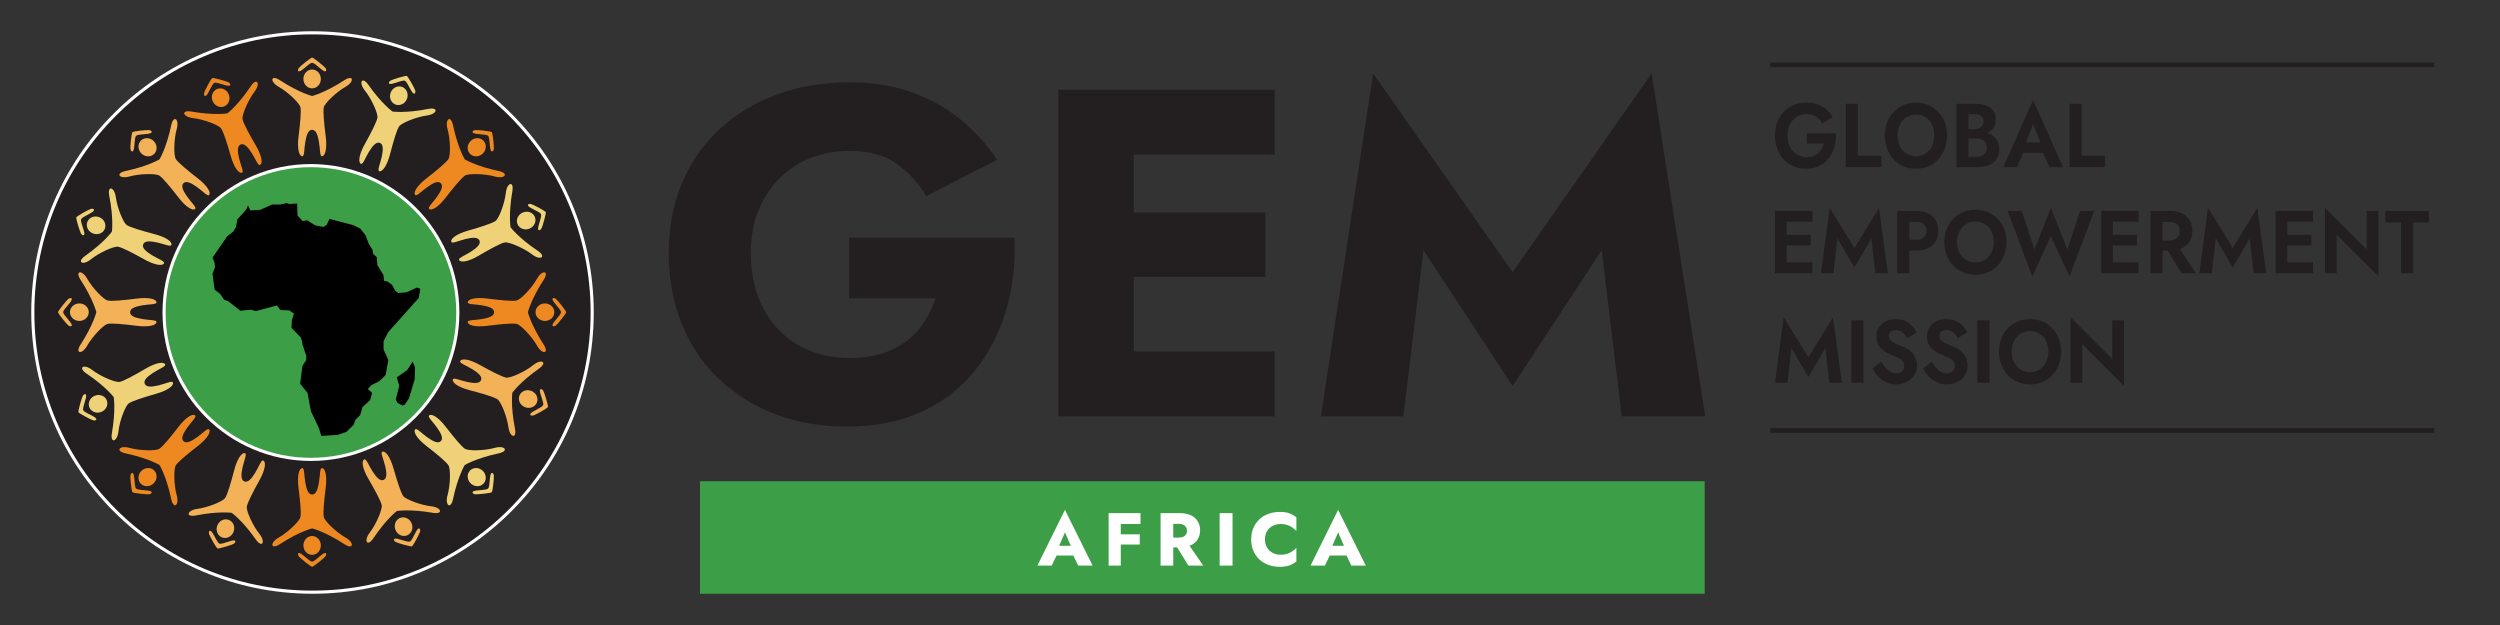 <svg width="1600" height="400" viewBox="0 0 1600 400" fill="none" xmlns="http://www.w3.org/2000/svg">
<rect x="0" y="0" width="1600" height="400" fill="#333333" stroke="none"/>
<path d="M1133 274H1558V277H1133V274Z" fill="#231F20"/>
<path d="M1144.03 245.008H1136L1141.55 203.003L1157.38 228.774L1173.1 203.003L1178.81 245.008H1170.74L1168.26 222.66L1157.38 241.289L1146.5 222.66L1144.03 245.008Z" fill="#231F20"/>
<path d="M1184.79 205.007H1192.59V245.009H1184.79V205.007Z" fill="#231F20"/>
<path d="M1206.67 235.4C1207.62 236.499 1208.67 237.369 1209.82 237.997C1210.97 238.626 1212.21 238.943 1213.54 238.943C1214.57 238.943 1215.48 238.752 1216.25 238.369C1217.03 237.992 1217.63 237.451 1218.06 236.74C1218.49 236.034 1218.7 235.209 1218.7 234.252C1218.7 233.033 1218.41 232.037 1217.81 231.255C1217.22 230.474 1216.35 229.79 1215.2 229.194C1214.06 228.609 1212.64 227.969 1210.95 227.286C1210.01 226.903 1208.97 226.427 1207.83 225.859C1206.68 225.285 1205.58 224.525 1204.52 223.573C1203.45 222.616 1202.58 221.473 1201.9 220.139C1201.22 218.811 1200.88 217.192 1200.88 215.284C1200.88 213.037 1201.42 211.084 1202.52 209.428C1203.62 207.771 1205.11 206.486 1206.99 205.567C1208.88 204.654 1211.01 204.2 1213.38 204.2C1215.75 204.2 1217.81 204.627 1219.57 205.485C1221.32 206.344 1222.79 207.426 1223.95 208.744C1225.12 210.057 1226.03 211.396 1226.68 212.769L1220.64 216.427C1220.1 215.475 1219.48 214.595 1218.79 213.802C1218.09 212.998 1217.29 212.369 1216.39 211.91C1215.49 211.456 1214.49 211.227 1213.38 211.227C1212.37 211.227 1211.53 211.396 1210.87 211.741C1210.21 212.08 1209.7 212.533 1209.36 213.086C1209.02 213.638 1208.85 214.256 1208.85 214.939C1208.85 215.667 1209.03 216.334 1209.38 216.941C1209.75 217.553 1210.28 218.111 1210.98 218.63C1211.68 219.139 1212.56 219.636 1213.62 220.112C1214.68 220.588 1215.91 221.096 1217.3 221.627C1218.52 222.08 1219.71 222.655 1220.86 223.343C1222.01 224.027 1223.03 224.864 1223.93 225.859C1224.82 226.848 1225.54 227.997 1226.08 229.314C1226.62 230.627 1226.89 232.119 1226.89 233.798C1226.89 235.745 1226.52 237.467 1225.78 238.971C1225.05 240.474 1224.05 241.754 1222.8 242.798C1221.54 243.848 1220.12 244.646 1218.55 245.199C1216.96 245.756 1215.33 246.024 1213.65 246.024C1211.31 246.024 1209.14 245.565 1207.16 244.652C1205.16 243.739 1203.43 242.503 1201.96 240.945C1200.49 239.381 1199.34 237.626 1198.51 235.69L1204.06 231.512C1204.85 233 1205.72 234.296 1206.67 235.4Z" fill="#231F20"/>
<path d="M1239.04 235.4C1240 236.499 1241.04 237.369 1242.19 237.997C1243.34 238.626 1244.58 238.943 1245.9 238.943C1246.95 238.943 1247.85 238.752 1248.62 238.369C1249.4 237.992 1250 237.451 1250.43 236.74C1250.86 236.034 1251.08 235.209 1251.08 234.252C1251.08 233.033 1250.78 232.037 1250.19 231.255C1249.59 230.474 1248.72 229.79 1247.57 229.194C1246.42 228.609 1245 227.969 1243.32 227.286C1242.39 226.903 1241.34 226.427 1240.2 225.859C1239.05 225.285 1237.94 224.525 1236.89 223.573C1235.83 222.616 1234.96 221.473 1234.28 220.139C1233.59 218.811 1233.25 217.192 1233.25 215.284C1233.25 213.037 1233.8 211.084 1234.89 209.428C1235.99 207.771 1237.48 206.486 1239.37 205.567C1241.25 204.654 1243.37 204.2 1245.74 204.2C1248.11 204.2 1250.18 204.627 1251.94 205.485C1253.69 206.344 1255.16 207.426 1256.32 208.744C1257.49 210.057 1258.4 211.396 1259.04 212.769L1253.01 216.427C1252.47 215.475 1251.86 214.595 1251.15 213.802C1250.45 212.998 1249.66 212.369 1248.76 211.91C1247.86 211.456 1246.86 211.227 1245.74 211.227C1244.74 211.227 1243.9 211.396 1243.24 211.741C1242.58 212.08 1242.08 212.533 1241.73 213.086C1241.39 213.638 1241.22 214.256 1241.22 214.939C1241.22 215.667 1241.4 216.334 1241.76 216.941C1242.12 217.553 1242.64 218.111 1243.35 218.63C1244.05 219.139 1244.93 219.636 1245.99 220.112C1247.05 220.588 1248.27 221.096 1249.67 221.627C1250.9 222.08 1252.08 222.655 1253.23 223.343C1254.38 224.027 1255.4 224.864 1256.3 225.859C1257.19 226.848 1257.91 227.997 1258.46 229.314C1258.99 230.627 1259.26 232.119 1259.26 233.798C1259.26 235.745 1258.89 237.467 1258.16 238.971C1257.41 240.474 1256.42 241.754 1255.17 242.798C1253.91 243.848 1252.49 244.646 1250.91 245.199C1249.33 245.756 1247.7 246.024 1246.01 246.024C1243.68 246.024 1241.51 245.565 1239.53 244.652C1237.53 243.739 1235.8 242.503 1234.33 240.945C1232.86 239.381 1231.71 237.626 1230.89 235.69L1236.43 231.512C1237.22 233 1238.09 234.296 1239.04 235.4Z" fill="#231F20"/>
<path d="M1265.5 205.007H1273.31V245.009H1265.5V205.007Z" fill="#231F20"/>
<path d="M1288.33 230.233C1288.9 231.857 1289.71 233.251 1290.76 234.437C1291.79 235.613 1293.03 236.526 1294.47 237.182C1295.91 237.828 1297.48 238.15 1299.21 238.15C1300.93 238.15 1302.51 237.828 1303.94 237.182C1305.38 236.526 1306.62 235.613 1307.66 234.437C1308.7 233.251 1309.5 231.862 1310.09 230.26C1310.66 228.663 1310.95 226.914 1310.95 225.005C1310.95 223.135 1310.67 221.397 1310.14 219.778C1309.6 218.154 1308.81 216.76 1307.77 215.573C1306.72 214.398 1305.49 213.485 1304.05 212.828C1302.61 212.183 1301.02 211.861 1299.26 211.861C1297.5 211.861 1295.91 212.183 1294.47 212.828C1293.03 213.485 1291.79 214.398 1290.76 215.573C1289.71 216.76 1288.9 218.149 1288.33 219.745C1287.76 221.347 1287.47 223.103 1287.47 225.005C1287.47 226.875 1287.76 228.614 1288.33 230.233ZM1280.82 216.634C1281.8 214.102 1283.19 211.91 1285 210.067C1286.78 208.219 1288.89 206.775 1291.32 205.748C1293.74 204.72 1296.37 204.206 1299.21 204.206C1302.08 204.206 1304.72 204.72 1307.12 205.748C1309.52 206.775 1311.63 208.219 1313.45 210.067C1315.26 211.91 1316.66 214.102 1317.64 216.634C1318.63 219.171 1319.13 221.954 1319.13 225.005C1319.13 227.974 1318.63 230.758 1317.64 233.349C1316.66 235.941 1315.27 238.177 1313.5 240.064C1311.72 241.95 1309.63 243.416 1307.2 244.466C1304.77 245.51 1302.12 246.035 1299.21 246.035C1296.3 246.035 1293.63 245.51 1291.21 244.466C1288.79 243.416 1286.69 241.95 1284.91 240.064C1283.13 238.177 1281.76 235.952 1280.79 233.377C1279.82 230.801 1279.34 228.018 1279.34 225.005C1279.34 221.954 1279.83 219.171 1280.82 216.634Z" fill="#231F20"/>
<path d="M1359.34 204.996V247L1332.64 220.317V244.999H1325.15V203L1351.86 229.689V204.996H1359.34Z" fill="#231F20"/>
<path d="M1140.89 167.883H1159.96V174.826H1140.89V167.883ZM1140.89 150.303H1158.88V157.072H1140.89V150.303ZM1140.89 134.989H1159.96V141.927H1140.89V134.989ZM1143.48 174.832H1136V134.994H1143.48V174.832Z" fill="#231F20"/>
<path d="M1173.47 174.84H1165.44L1170.99 133.004L1186.82 158.671L1202.54 133.004L1208.25 174.84H1200.17L1197.7 152.588L1186.82 171.142L1175.94 152.588L1173.47 174.84Z" fill="#231F20"/>
<path d="M1218.91 134.998H1226.39C1229.37 134.998 1231.91 135.51 1234.02 136.534C1236.12 137.558 1237.71 139.028 1238.81 140.945C1239.9 142.857 1240.45 145.128 1240.45 147.747C1240.45 150.361 1239.9 152.621 1238.81 154.517C1237.71 156.417 1236.12 157.866 1234.02 158.873C1231.91 159.876 1229.37 160.382 1226.39 160.382H1218.91V153.438H1226.39C1227.72 153.438 1228.88 153.231 1229.87 152.812C1230.86 152.393 1231.62 151.756 1232.15 150.906C1232.7 150.056 1232.97 148.994 1232.97 147.747C1232.97 146.489 1232.7 145.438 1232.15 144.589C1231.62 143.734 1230.86 143.075 1229.87 142.623C1228.88 142.165 1227.72 141.936 1226.39 141.936H1218.91V134.998ZM1221.93 174.836H1214.23V134.998H1221.93V174.836Z" fill="#231F20"/>
<path d="M1253.37 160.13C1253.95 161.742 1254.76 163.136 1255.8 164.312C1256.84 165.483 1258.07 166.398 1259.51 167.046C1260.95 167.689 1262.52 168.01 1264.25 168.01C1265.97 168.01 1267.55 167.689 1268.99 167.046C1270.42 166.398 1271.66 165.483 1272.7 164.312C1273.74 163.136 1274.55 161.747 1275.13 160.157C1275.7 158.561 1275.99 156.819 1275.99 154.918C1275.99 153.061 1275.72 151.329 1275.18 149.712C1274.64 148.1 1273.85 146.705 1272.81 145.529C1271.77 144.358 1270.53 143.443 1269.1 142.795C1267.66 142.147 1266.06 141.831 1264.3 141.831C1262.54 141.831 1260.95 142.147 1259.51 142.795C1258.07 143.443 1256.84 144.358 1255.8 145.529C1254.76 146.705 1253.95 148.089 1253.37 149.679C1252.8 151.275 1252.51 153.023 1252.51 154.918C1252.51 156.78 1252.8 158.512 1253.37 160.13ZM1245.86 146.586C1246.85 144.059 1248.24 141.875 1250.04 140.04C1251.83 138.199 1253.94 136.761 1256.36 135.737C1258.78 134.713 1261.41 134.201 1264.25 134.201C1267.12 134.201 1269.76 134.713 1272.16 135.737C1274.57 136.761 1276.68 138.199 1278.49 140.04C1280.3 141.875 1281.71 144.059 1282.69 146.586C1283.67 149.107 1284.17 151.885 1284.17 154.918C1284.17 157.881 1283.67 160.653 1282.69 163.228C1281.71 165.81 1280.32 168.037 1278.55 169.916C1276.77 171.795 1274.67 173.255 1272.24 174.3C1269.82 175.34 1267.16 175.869 1264.25 175.869C1261.34 175.869 1258.68 175.34 1256.25 174.3C1253.83 173.255 1251.73 171.795 1249.95 169.916C1248.18 168.037 1246.81 165.821 1245.83 163.256C1244.87 160.696 1244.38 157.919 1244.38 154.918C1244.38 151.885 1244.87 149.107 1245.86 146.586Z" fill="#231F20"/>
<path d="M1331.28 135.001H1340.27L1324.45 177L1312.54 151.05L1300.65 177L1284.87 135.001H1293.92L1302.04 159.698L1312.54 133.007L1323.15 159.698L1331.28 135.001Z" fill="#231F20"/>
<path d="M1349.64 167.883H1368.71V174.826H1349.64V167.883ZM1349.64 150.303H1367.63V157.072H1349.64V150.303ZM1349.64 134.989H1368.71V141.927H1349.64V134.989ZM1352.23 174.832H1344.75V134.994H1352.23V174.832Z" fill="#231F20"/>
<path d="M1393.1 156.281L1405.37 174.836H1396.17L1384.91 156.281H1393.1ZM1381.04 134.998H1389.01C1391.98 134.998 1394.52 135.532 1396.63 136.621C1398.72 137.699 1400.33 139.186 1401.44 141.087C1402.56 142.988 1403.11 145.204 1403.11 147.747C1403.11 150.252 1402.56 152.447 1401.44 154.353C1400.33 156.243 1398.72 157.724 1396.63 158.786C1394.52 159.848 1391.98 160.382 1389.01 160.382H1381.04V153.896H1388.52C1389.85 153.896 1391.01 153.656 1391.99 153.182C1392.98 152.709 1393.75 152.033 1394.28 151.162C1394.82 150.285 1395.09 149.201 1395.09 147.916C1395.09 146.702 1394.82 145.651 1394.28 144.757C1393.75 143.864 1392.98 143.194 1391.99 142.737C1391.01 142.285 1389.85 142.056 1388.52 142.056H1381.04V134.998ZM1384.05 174.836H1376.35V134.998H1384.05V174.836Z" fill="#231F20"/>
<path d="M1415.6 174.84H1407.57L1413.12 133.004L1428.96 158.671L1444.68 133.004L1450.38 174.84H1442.31L1439.83 152.588L1428.96 171.142L1418.07 152.588L1415.6 174.84Z" fill="#231F20"/>
<path d="M1461.27 167.883H1480.32V174.826H1461.27V167.883ZM1461.27 150.303H1479.25V157.072H1461.27V150.303ZM1461.27 134.989H1480.32V141.927H1461.27V134.989ZM1463.85 174.832H1456.37V134.994H1463.85V174.832Z" fill="#231F20"/>
<path d="M1522.16 134.993V176.829L1495.46 150.247V174.831H1487.97V133L1514.68 159.582V134.993H1522.16Z" fill="#231F20"/>
<path d="M1526.58 134.998H1554.58V142.394H1544.4V174.836H1536.65V142.394H1526.58V134.998Z" fill="#231F20"/>
<path d="M1156.41 85.302H1175.04C1175.15 88.394 1174.8 91.302 1174.02 94.044C1173.23 96.786 1172.02 99.196 1170.41 101.284C1168.79 103.367 1166.78 105.007 1164.38 106.198C1161.97 107.394 1159.21 107.998 1156.08 107.998C1153.14 107.998 1150.44 107.488 1147.98 106.463C1145.53 105.444 1143.4 103.982 1141.6 102.093C1139.8 100.198 1138.43 97.944 1137.45 95.318C1136.49 92.692 1136 89.817 1136 86.693C1136 83.53 1136.49 80.655 1137.48 78.062C1138.47 75.481 1139.88 73.26 1141.71 71.404C1143.54 69.554 1145.7 68.124 1148.17 67.127C1150.65 66.119 1153.36 65.621 1156.3 65.621C1158.85 65.621 1161.17 66.008 1163.24 66.773C1165.33 67.548 1167.18 68.618 1168.79 69.991C1170.41 71.354 1171.79 72.988 1172.94 74.877L1166.32 79.048C1165.35 77.314 1164.04 75.874 1162.41 74.739C1160.78 73.603 1158.74 73.027 1156.3 73.027C1154.61 73.027 1153.03 73.337 1151.53 73.952C1150.05 74.573 1148.74 75.481 1147.61 76.672C1146.47 77.874 1145.59 79.309 1144.96 80.993C1144.34 82.666 1144.03 84.566 1144.03 86.693C1144.03 88.815 1144.33 90.726 1144.94 92.426C1145.55 94.121 1146.41 95.573 1147.52 96.791C1148.64 98.01 1149.94 98.946 1151.43 99.6C1152.91 100.259 1154.54 100.586 1156.3 100.586C1157.85 100.586 1159.22 100.364 1160.42 99.921C1161.63 99.478 1162.67 98.858 1163.57 98.071C1164.47 97.279 1165.21 96.348 1165.8 95.29C1166.4 94.227 1166.86 93.097 1167.18 91.9H1156.41V85.302Z" fill="#231F20"/>
<path d="M1189.03 66.428V99.66H1204.05V106.955H1181.33V66.428H1189.03Z" fill="#231F20"/>
<path d="M1215.32 91.991C1215.89 93.63 1216.7 95.049 1217.74 96.251C1218.78 97.442 1220.02 98.367 1221.45 99.031C1222.89 99.685 1224.47 100.006 1226.19 100.006C1227.91 100.006 1229.49 99.685 1230.93 99.031C1232.37 98.367 1233.6 97.442 1234.65 96.251C1235.69 95.049 1236.49 93.641 1237.07 92.018C1237.64 90.401 1237.93 88.628 1237.93 86.695C1237.93 84.8 1237.66 83.039 1237.12 81.399C1236.58 79.754 1235.8 78.336 1234.75 77.139C1233.71 75.948 1232.47 75.023 1231.04 74.358C1229.6 73.705 1228.01 73.378 1226.24 73.378C1224.49 73.378 1222.89 73.705 1221.45 74.358C1220.02 75.023 1218.78 75.948 1217.74 77.139C1216.7 78.336 1215.89 79.743 1215.32 81.366C1214.74 82.989 1214.46 84.762 1214.46 86.695C1214.46 88.589 1214.74 90.351 1215.32 91.991ZM1207.8 78.214C1208.79 75.649 1210.18 73.422 1211.98 71.555C1213.77 69.689 1215.88 68.226 1218.3 67.185C1220.73 66.143 1223.36 65.623 1226.19 65.623C1229.06 65.623 1231.7 66.143 1234.11 67.185C1236.51 68.226 1238.62 69.689 1240.43 71.555C1242.25 73.422 1243.65 75.649 1244.63 78.214C1245.62 80.779 1246.12 83.604 1246.12 86.695C1246.12 89.703 1245.62 92.522 1244.63 95.143C1243.65 97.774 1242.26 100.04 1240.49 101.945C1238.71 103.862 1236.61 105.346 1234.19 106.41C1231.76 107.468 1229.1 108 1226.19 108C1223.29 108 1220.62 107.468 1218.2 106.41C1215.77 105.346 1213.67 103.862 1211.89 101.945C1210.12 100.04 1208.75 97.785 1207.77 95.176C1206.81 92.567 1206.32 89.742 1206.32 86.695C1206.32 83.604 1206.81 80.779 1207.8 78.214Z" fill="#231F20"/>
<path d="M1257.9 82.637H1263.99C1265.09 82.637 1266.06 82.443 1266.87 82.056C1267.67 81.673 1268.3 81.114 1268.75 80.377C1269.2 79.646 1269.42 78.776 1269.42 77.774C1269.42 76.267 1268.94 75.103 1267.97 74.267C1267 73.442 1265.67 73.026 1263.99 73.026H1259.84V100.353H1264.8C1266.08 100.353 1267.24 100.137 1268.27 99.716C1269.29 99.295 1270.1 98.635 1270.68 97.749C1271.28 96.857 1271.58 95.722 1271.58 94.326C1271.58 93.329 1271.41 92.464 1271.07 91.755C1270.73 91.041 1270.25 90.459 1269.63 90.016C1269.03 89.573 1268.31 89.235 1267.48 89.002C1266.66 88.769 1265.76 88.659 1264.8 88.659H1257.9V84.138H1265.44C1267.27 84.138 1269.03 84.355 1270.72 84.781C1272.4 85.202 1273.9 85.867 1275.24 86.775C1276.56 87.678 1277.61 88.841 1278.39 90.249C1279.16 91.661 1279.55 93.367 1279.55 95.373C1279.55 98.037 1278.95 100.225 1277.77 101.937C1276.58 103.66 1274.93 104.923 1272.82 105.732C1270.69 106.54 1268.24 106.956 1265.44 106.956H1252.14V66.423H1264.68C1266.55 66.423 1268.26 66.639 1269.8 67.06C1271.34 67.487 1272.68 68.124 1273.81 68.971C1274.94 69.824 1275.82 70.882 1276.45 72.156C1277.08 73.431 1277.39 74.932 1277.39 76.671C1277.39 78.754 1276.85 80.521 1275.75 81.972C1274.65 83.418 1273.16 84.526 1271.26 85.296C1269.35 86.072 1267.17 86.454 1264.68 86.454H1257.9V82.637Z" fill="#231F20"/>
<path d="M1292.25 91.149H1310.35L1311.26 97.808H1291.34L1292.25 91.149ZM1295.59 93.576L1295.76 95.431L1290.86 106.959H1282.13L1301.19 64L1320.36 106.959H1311.58L1306.79 95.836L1306.85 93.636L1301.19 79.627L1295.59 93.576Z" fill="#231F20"/>
<path d="M1332.2 66.428V99.66H1347.22V106.955H1324.51V66.428H1332.2Z" fill="#231F20"/>
<path d="M1133 40H1558V43H1133V40Z" fill="#231F20"/>
<path d="M1057.03 46.99L968.054 174.188L878.797 46.99L845.362 266.45H898.194L911.04 160.158L968.054 247.041L1025.08 160.158L1037.92 266.45H1091.36L1057.03 46.99Z" fill="#231F20"/>
<path d="M815.8 57.45H677.28V266.459H815.8V224.946H725.644V177.175H809.835V135.981H725.644V98.952H815.8V57.45Z" fill="#231F20"/>
<path d="M543.539 152.092V190.904H598.773C596.984 196.279 594.592 201.303 591.605 205.983C588.622 210.673 584.832 214.741 580.266 218.223C575.679 221.71 570.408 224.394 564.437 226.292C558.467 228.18 551.597 229.126 543.837 229.126C534.679 229.126 526.219 227.593 518.465 224.502C510.7 221.412 503.984 216.927 498.312 211.064C492.64 205.191 488.258 198.125 485.173 189.871C482.087 181.601 480.545 172.293 480.545 161.94C480.545 151.598 482.19 142.433 485.471 134.472C488.757 126.522 493.334 119.651 499.206 113.881C505.079 108.1 511.79 103.775 519.359 100.89C526.919 98 535.074 96.56 543.837 96.56C556.179 96.56 566.227 99.347 573.992 104.922C581.757 110.497 588.02 117.362 592.803 125.519L638.179 102.237C631.607 92.481 623.847 83.913 614.889 76.554C605.931 69.195 595.533 63.368 583.69 59.089C571.848 54.815 558.565 52.671 543.837 52.671C527.119 52.671 511.744 55.206 497.715 60.282C483.682 65.358 471.391 72.718 460.844 82.371C450.292 92.029 442.188 103.574 436.511 117.007C430.839 130.44 428 145.421 428 161.94C428 178.263 430.736 193.301 436.212 207.032C441.684 220.758 449.593 232.556 459.95 242.41C470.291 252.263 482.386 259.828 496.219 265.095C510.052 270.371 525.325 273.009 542.042 273.009C559.964 273.009 575.735 269.919 589.368 263.758C602.995 257.591 614.396 248.879 623.554 237.637C632.702 226.385 639.465 213.445 643.846 198.824C648.222 184.193 650.017 168.616 649.225 152.092H543.539Z" fill="#231F20"/>
<rect x="448" y="308" width="643" height="72" fill="#3C9E46"/>
<path d="M672.785 355.52L673.361 349.328H690.017L690.545 355.52H672.785ZM681.569 340.736L676.865 351.584L677.249 353.36L673.073 362H663.905L681.569 326.288L699.281 362H690.065L686.033 353.696L686.321 351.632L681.569 340.736ZM714.898 335.36V328.4H729.922V335.36H714.898ZM714.898 348.512V341.984H729.442V348.512H714.898ZM709.522 328.4H717.298V362H709.522V328.4ZM751.173 346.784H759.573L770.085 362H760.581L751.173 346.784ZM742.773 328.4H750.885V362H742.773V328.4ZM747.861 335.264V328.4H755.013C757.893 328.4 760.293 328.864 762.213 329.792C764.133 330.72 765.589 332.016 766.581 333.68C767.573 335.312 768.069 337.216 768.069 339.392C768.069 341.536 767.573 343.44 766.581 345.104C765.589 346.736 764.133 348.016 762.213 348.944C760.293 349.872 757.893 350.336 755.013 350.336H747.861V344.048H754.437C755.525 344.048 756.453 343.888 757.221 343.568C758.021 343.216 758.629 342.72 759.045 342.08C759.461 341.408 759.669 340.608 759.669 339.68C759.669 338.752 759.461 337.968 759.045 337.328C758.629 336.656 758.021 336.144 757.221 335.792C756.453 335.44 755.525 335.264 754.437 335.264H747.861ZM780.572 328.4H788.828V362H780.572V328.4ZM809.579 345.2C809.579 347.248 810.043 349.024 810.971 350.528C811.899 352 813.115 353.12 814.619 353.888C816.155 354.656 817.835 355.04 819.659 355.04C821.259 355.04 822.667 354.832 823.883 354.416C825.099 354 826.187 353.456 827.147 352.784C828.107 352.112 828.955 351.392 829.691 350.624V359.36C828.347 360.416 826.875 361.248 825.275 361.856C823.675 362.464 821.643 362.768 819.179 362.768C816.491 362.768 814.011 362.352 811.739 361.52C809.467 360.688 807.515 359.488 805.883 357.92C804.251 356.352 802.987 354.496 802.091 352.352C801.195 350.208 800.747 347.824 800.747 345.2C800.747 342.576 801.195 340.192 802.091 338.048C802.987 335.904 804.251 334.048 805.883 332.48C807.515 330.912 809.467 329.712 811.739 328.88C814.011 328.048 816.491 327.632 819.179 327.632C821.643 327.632 823.675 327.936 825.275 328.544C826.875 329.152 828.347 329.984 829.691 331.04V339.776C828.955 339.008 828.107 338.288 827.147 337.616C826.187 336.912 825.099 336.368 823.883 335.984C822.667 335.568 821.259 335.36 819.659 335.36C817.835 335.36 816.155 335.744 814.619 336.512C813.115 337.28 811.899 338.4 810.971 339.872C810.043 341.344 809.579 343.12 809.579 345.2ZM847.62 355.52L848.196 349.328H864.852L865.38 355.52H847.62ZM856.404 340.736L851.7 351.584L852.084 353.36L847.908 362H838.74L856.404 326.288L874.116 362H864.9L860.868 353.696L861.156 351.632L856.404 340.736Z" fill="white"/>
<circle cx="200" cy="200" r="179" fill="#231F20" stroke="white" stroke-width="2"/>
<path d="M178.005 113.196C178.009 113.841 177.688 114.088 177.891 114.656C178.998 114.296 180.015 113.798 180.801 114.765C181.922 113.817 185.129 111.969 186.175 113.983C185.933 114.434 185.541 114.107 185.276 114.429C186.387 115.566 187.944 114.249 189.079 114.429C189.742 114.528 190.432 115.647 191.539 115.666C191.903 115.666 192.007 115.353 192.552 115.438C192.84 115.756 192.93 116.036 192.656 116.448C193.673 116.439 195.13 115.642 195.57 116.666C195.645 117.131 195.149 116.984 194.784 117.007C194.661 117.633 194.344 118.055 194.226 118.69C194.311 119.164 195.04 119.008 195.57 119.022C196.36 119.842 197.552 119.449 198.593 119.809C199.392 120.093 200.087 121.364 201.166 120.714C201.516 120.88 201.838 121.079 202.169 121.269C202.741 121.34 202.987 121.037 203.399 121.269C203.73 122.515 202.514 123.606 201.166 123.179C200.759 123.26 201.076 124.061 200.712 124.179C199.841 124.141 199.61 123.435 198.593 123.501C198.559 123.25 198.408 123.089 198.479 122.724C197.301 122.715 196.771 122.037 195.792 121.828C195.295 121.847 195.844 122.923 195.347 122.937C194.813 123.07 194.888 122.577 194.898 122.169C194.624 122.293 194.463 122.553 194.344 122.833C195.532 124.715 198.451 124.848 199.827 126.53C199.752 126.81 199.964 127.35 199.714 127.426C198.919 127.701 199.392 126.696 198.81 126.772C198.81 126.938 199.288 127.734 198.701 128C196.97 127.663 195.352 126.654 193.446 126.876C194.477 127.957 197.779 127.891 197.126 129.901C195.721 129.54 194.728 128.621 192.883 129.009C192.552 128.782 192.358 128.412 192.211 128C190.981 127.758 189.425 128.498 189.42 126.985C188.535 126.009 187.107 125.568 185.72 125.075C184.159 125.611 182.504 126.748 180.465 125.862C180.1 125.104 181.936 124.326 182.475 124.293C182.854 124.265 183.208 124.606 183.596 124.634C184.817 124.677 186.071 123.729 186.95 123.847C186.95 123.331 186.255 123.501 186.175 123.056C186.293 121.62 188.228 121.989 188.639 120.809C187.783 118.823 184.845 118.937 183.483 117.448C182.04 117.33 180.976 116.832 180.134 116.107C179.556 116.514 179.135 117.259 178.123 116.889C176.765 118.373 173.189 117.927 170.284 118.022C169.154 118.05 168.255 118.463 167.375 118.136C167.138 116.557 169.078 117.823 169.726 117.131C168.728 116.851 167.682 117.244 166.817 116.78C166.751 115.514 167.787 115.358 168.051 114.429C169.333 114.448 169.958 113.813 170.951 113.538C170.956 113.642 171.093 113.614 171.183 113.642C171.486 114.173 170.928 114.993 171.292 115.552C171.377 115.841 171.883 115.699 172.073 115.889C172.073 116.183 172.03 116.529 172.191 116.666C172.635 116.704 172.967 116.628 173.075 116.339C173.161 115.77 172.536 115.912 172.527 115.438C173.302 114.32 173.865 112.495 176.103 113.196C176.557 112.713 177.674 112.291 178.005 113.196Z" fill="#231F20"/>
<path d="M265.62 136.628C265.824 136.879 265.691 137.448 265.724 137.861C265.876 138.344 266.77 138.079 267.068 138.42C267.342 140.017 268.62 140.98 269.646 142.231C270.455 143.231 270.862 144.378 271.43 145.255C272.026 146.179 273.289 146.895 272.773 148.393C272.059 148.725 271.325 148.057 270.422 147.943C268.728 147.748 267.55 147.881 267.295 146.26C267.186 145.606 267.579 145.051 267.295 144.255C269.031 143.354 267.125 141.638 265.956 141.326C265.772 140.174 265.251 139.339 264.272 138.97C264.083 137.913 264.04 135.661 265.62 136.628Z" fill="#231F20"/>
<path d="M264.95 144.696C264.496 144.772 264.307 144.587 263.938 144.587C262.902 145.322 261.298 144.487 262.036 143.241C261.899 142.203 260.901 141.477 261.024 140.548C261.554 140.231 261.795 141.018 262.486 140.885C262.746 140.728 262.05 140.586 262.259 140.103C262.831 139.311 263.493 140.434 264.387 140.321C264.86 140.728 264.714 141.781 265.054 142.558C265.348 143.212 266.19 144.042 264.95 144.696Z" fill="#231F20"/>
<path d="M183.489 204.113C183.545 204.53 183.276 204.644 183.157 204.9C181.814 204.748 180.645 204.814 179.245 204.9C178.796 205.047 178.512 205.616 178.015 205.127C177.878 204.473 178.417 204.478 178.569 204.113C177.93 203.222 176.468 203.151 175.995 202.094C174.377 202.188 173.554 201.482 172.528 200.975C171.364 201.378 171.085 200.326 170.295 200.302C169.117 200.264 168.544 201.928 167.154 201.648C166.974 199.434 171.038 198.913 172.977 199.852C174.931 199.7 176.099 201.264 178.129 201.416C178.342 202.828 180.57 202.26 181.038 203.435C181.857 203.653 182.916 203.644 183.489 204.113Z" fill="#231F20"/>
<path d="M192.889 207.818C192.341 208.22 192.076 207.557 191.664 207.481C190.68 207.543 189.999 207.903 188.863 207.818C188.551 207.983 188.589 208.514 188.409 208.837C188.088 208.965 187.619 208.965 187.298 208.837C187.137 208.6 186.929 208.107 187.179 207.818C186.025 207.562 183.419 208.647 183.158 207.026C183.698 206.642 185.136 207.344 186.068 206.922C186.053 206.4 185.912 206.021 185.727 205.675C185.41 205.666 185.003 205.746 184.838 205.566C184.852 205.443 184.809 205.386 184.729 205.348C184.71 204.13 186.039 205.139 186.739 205.135C187.17 205.116 187.572 204.789 187.965 204.789C188.712 204.789 189.422 205.391 190.207 205.135C190.912 206.211 192.738 206.177 192.889 207.818Z" fill="#231F20"/>
<path d="M197.022 207.246C197.008 207.379 197.046 207.45 197.126 207.488C197.065 208.341 195.475 208.137 194.893 208.152C194.397 206.573 195.863 207.298 197.022 207.246Z" fill="#231F20"/>
<path d="M194.181 50.524C194.181 53.852 196.679 56.544 199.758 56.544C202.852 56.544 205.34 53.852 205.34 50.524C205.34 47.192 202.852 44.499 199.758 44.499C196.679 44.499 194.181 47.192 194.181 50.524Z" fill="#F3B257"/>
<path d="M220.388 51.34C207.88 59.484 199.757 61.437 199.757 61.437C199.757 61.437 191.635 59.484 179.132 51.34C173.233 47.506 172.471 52.231 178.403 55.573C184.331 58.915 191.72 66.077 192.292 68.68C192.851 71.287 192.122 79.018 191.072 87.323C190.012 95.613 191.555 100.022 193.504 100.012C194.894 100.012 194.596 95.476 195.377 90.892C196.162 86.289 197.326 83.076 199.757 83.076C202.198 83.076 203.367 86.289 204.143 90.892C204.928 95.476 204.63 100.012 206.016 100.012C207.965 100.022 209.507 95.613 208.452 87.323C207.402 79.018 206.664 71.287 207.237 68.68C207.804 66.077 215.203 58.915 221.126 55.573C227.049 52.231 226.292 47.506 220.388 51.34Z" fill="#F3B257"/>
<path d="M193.673 44.501C196.923 41.903 198.626 40.187 199.761 40.187C200.897 40.187 202.609 41.903 205.859 44.501C209.109 47.098 209.265 44.747 208.215 43.439C207.155 42.135 200.575 36.85 199.761 36.85C198.947 36.85 192.372 42.135 191.317 43.439C190.257 44.747 190.418 47.098 193.673 44.501Z" fill="#F3B257"/>
<path d="M205.336 349.069C205.336 345.742 202.847 343.044 199.753 343.044C196.669 343.044 194.181 345.742 194.181 349.069C194.181 352.401 196.669 355.099 199.753 355.099C202.847 355.099 205.336 352.401 205.336 349.069Z" fill="#EE8921"/>
<path d="M179.129 348.256C191.632 340.122 199.755 338.164 199.755 338.164C199.755 338.164 207.877 340.122 220.385 348.256C226.289 352.09 227.046 347.365 221.123 344.023C215.2 340.686 207.801 333.528 207.234 330.921C206.661 328.309 207.399 320.583 208.445 312.283C209.5 303.983 207.962 299.575 206.013 299.584C204.627 299.584 204.925 304.13 204.14 308.695C203.364 313.311 202.196 316.52 199.755 316.52C197.318 316.52 196.159 313.311 195.374 308.695C194.593 304.13 194.891 299.584 193.501 299.584C191.547 299.575 190.005 303.983 191.064 312.283C192.119 320.583 192.848 328.309 192.285 330.921C191.717 333.528 184.328 340.686 178.396 344.023C172.468 347.365 173.225 352.09 179.129 348.256Z" fill="#EE8921"/>
<path d="M205.855 355.096C202.605 357.703 200.893 359.414 199.757 359.414C198.627 359.414 196.919 357.703 193.669 355.096C190.414 352.494 190.258 354.854 191.313 356.158C192.368 357.452 198.948 362.742 199.757 362.742C200.576 362.742 207.151 357.452 208.211 356.158C209.261 354.854 209.105 352.494 205.855 355.096Z" fill="#EE8921"/>
<path d="M348.74 194.198C345.419 194.198 342.727 196.711 342.727 199.801C342.727 202.896 345.419 205.399 348.74 205.399C352.056 205.399 354.752 202.896 354.752 199.801C354.752 196.711 352.056 194.198 348.74 194.198Z" fill="#EE8921"/>
<path d="M347.922 220.476C339.804 207.938 337.851 199.799 337.851 199.799C337.851 199.799 339.804 191.661 347.922 179.128C351.754 173.212 347.033 172.449 343.698 178.393C340.363 184.337 333.229 191.746 330.622 192.31C328.016 192.888 320.305 192.154 312.017 191.092C303.738 190.03 299.338 191.575 299.343 193.533C299.343 194.922 303.885 194.628 308.44 195.401C313.043 196.197 316.246 197.358 316.246 199.799C316.246 202.241 313.043 203.402 308.44 204.189C303.885 204.976 299.343 204.677 299.343 206.061C299.338 208.019 303.738 209.564 312.017 208.507C320.305 207.45 328.016 206.72 330.622 207.294C333.229 207.853 340.363 215.262 343.698 221.206C347.033 227.15 351.754 226.387 347.922 220.476Z" fill="#EE8921"/>
<path d="M354.746 193.693C357.343 196.945 359.046 198.652 359.046 199.799C359.046 200.936 357.343 202.648 354.746 205.904C352.144 209.161 354.495 209.312 355.801 208.265C357.101 207.198 362.371 200.619 362.371 199.799C362.371 198.993 357.101 192.395 355.801 191.328C354.495 190.271 352.144 190.432 354.746 193.693Z" fill="#EE8921"/>
<path d="M50.788 205.398C54.109 205.398 56.801 202.9 56.801 199.8C56.801 196.71 54.109 194.197 50.788 194.197C47.472 194.197 44.776 196.71 44.776 199.8C44.776 202.9 47.472 205.398 50.788 205.398Z" fill="#F3B257"/>
<path d="M51.594 179.13C59.712 191.663 61.666 199.801 61.666 199.801C61.666 199.801 59.712 207.945 51.594 220.478C47.767 226.389 52.483 227.152 55.819 221.208C59.154 215.268 66.292 207.86 68.894 207.295C71.501 206.722 79.212 207.457 87.495 208.509C95.783 209.566 100.178 208.021 100.169 206.068C100.164 204.679 95.636 204.982 91.067 204.191C86.478 203.409 83.271 202.242 83.271 199.801C83.271 197.36 86.478 196.204 91.067 195.407C95.636 194.635 100.164 194.924 100.169 193.535C100.178 191.577 95.783 190.032 87.495 191.094C79.212 192.16 71.501 192.89 68.894 192.312C66.292 191.748 59.154 184.344 55.819 178.395C52.483 172.451 47.767 173.214 51.594 179.13Z" fill="#F3B257"/>
<path d="M44.771 205.905C42.174 202.644 40.466 200.938 40.466 199.795C40.466 198.653 42.174 196.946 44.771 193.695C47.373 190.433 45.022 190.272 43.711 191.329C42.41 192.391 37.131 198.994 37.131 199.795C37.131 200.62 42.41 207.199 43.711 208.266C45.022 209.313 47.373 209.162 44.771 205.905Z" fill="#F3B257"/>
<path d="M309.056 301.402C306.699 299.037 303.033 298.913 300.847 301.086C298.674 303.273 298.808 306.943 301.157 309.302C303.504 311.663 307.176 311.794 309.353 309.611C311.536 307.42 311.398 303.747 309.056 301.402Z" fill="#EFD177"/>
<path d="M289.939 319.387C293.043 304.764 297.414 297.64 297.414 297.64C297.414 297.64 304.533 293.265 319.113 290.155C326.001 288.695 323.201 284.803 316.644 286.638C310.101 288.482 299.817 288.662 297.575 287.226C295.337 285.78 290.394 279.793 285.284 273.176C280.171 266.559 275.975 264.535 274.607 265.923C273.623 266.905 277.044 269.91 279.712 273.693C282.408 277.508 283.851 280.604 282.134 282.324C280.407 284.059 277.323 282.609 273.515 279.912C269.735 277.233 266.74 273.806 265.756 274.792C264.375 276.162 266.39 280.367 272.994 285.486C279.598 290.605 285.573 295.559 287.011 297.81C288.454 300.052 288.274 310.353 286.434 316.923C284.603 323.478 288.473 326.284 289.939 319.387Z" fill="#EFD177"/>
<path d="M313.657 305.293C313.189 309.435 313.189 311.848 312.394 312.659C311.585 313.469 309.177 313.469 305.038 313.929C300.899 314.379 302.455 316.166 304.125 316.342C305.79 316.517 314.168 315.588 314.741 315.024C315.318 314.436 316.24 306.032 316.061 304.363C315.9 302.69 314.121 301.145 313.657 305.293Z" fill="#EFD177"/>
<path d="M90.471 98.209C92.823 100.551 96.493 100.694 98.673 98.508C100.857 96.326 100.719 92.649 98.373 90.286C96.021 87.938 92.351 87.801 90.174 89.984C87.994 92.177 88.129 95.85 90.471 98.209Z" fill="#F3B257"/>
<path d="M109.588 80.201C106.485 94.815 102.119 101.949 102.119 101.949C102.119 101.949 94.999 106.329 80.4 109.438C73.531 110.908 76.337 114.78 82.879 112.946C89.426 111.107 99.706 110.922 101.948 112.368C104.191 113.813 109.129 119.8 114.239 126.417C119.348 133.035 123.549 135.049 124.92 133.67C125.909 132.679 122.489 129.683 119.811 125.901C117.12 122.08 115.672 118.989 117.394 117.259C119.125 115.529 122.205 116.98 126.018 119.677C129.793 122.355 132.783 125.777 133.767 124.796C135.153 123.431 133.138 119.226 126.538 114.098C119.93 108.978 113.955 104.025 112.521 101.788C111.083 99.526 111.254 89.24 113.089 82.671C114.925 76.106 111.06 73.299 109.588 80.201Z" fill="#F3B257"/>
<path d="M85.859 94.304C86.314 90.162 86.314 87.744 87.122 86.933C87.927 86.123 90.339 86.123 94.474 85.668C98.609 85.213 97.061 83.426 95.387 83.246C93.726 83.075 85.339 84.009 84.767 84.578C84.189 85.151 83.272 93.555 83.447 95.219C83.617 96.897 85.396 98.447 85.859 94.304Z" fill="#F3B257"/>
<path d="M98.366 309.302C100.712 306.954 100.849 303.28 98.663 301.086C96.487 298.916 92.814 299.047 90.464 301.399C88.121 303.751 87.988 307.428 90.167 309.614C92.347 311.794 96.013 311.67 98.366 309.302Z" fill="#EE8921"/>
<path d="M80.398 290.159C94.992 293.268 102.117 297.644 102.117 297.644C102.117 297.644 106.483 304.768 109.586 319.391C111.053 326.288 114.923 323.482 113.087 316.926C111.252 310.357 111.081 300.056 112.519 297.814C113.953 295.563 119.923 290.609 126.532 285.49C133.131 280.371 135.151 276.166 133.765 274.796C132.781 273.81 129.791 277.237 126.016 279.916C122.203 282.613 119.123 284.063 117.392 282.328C115.67 280.608 117.118 277.512 119.809 273.696C122.482 269.914 125.907 266.909 124.918 265.927C123.547 264.539 119.346 266.563 114.237 273.18C109.127 279.797 104.189 285.784 101.946 287.23C99.704 288.666 89.424 288.486 82.877 286.642C76.335 284.807 73.529 288.699 80.398 290.159Z" fill="#EE8921"/>
<path d="M94.477 313.934C90.338 313.474 87.925 313.474 87.121 312.663C86.316 311.853 86.316 309.44 85.862 305.297C85.399 301.154 83.62 302.695 83.45 304.368C83.275 306.036 84.192 314.441 84.769 315.029C85.342 315.597 93.729 316.522 95.385 316.346C97.064 316.171 98.611 314.389 94.477 313.934Z" fill="#EE8921"/>
<path d="M301.158 90.29C298.813 92.653 298.678 96.319 300.851 98.512C303.032 100.698 306.701 100.555 309.06 98.213C311.406 95.85 311.538 92.18 309.351 89.988C307.174 87.805 303.511 87.935 301.158 90.29Z" fill="#EE8921"/>
<path d="M319.119 109.448C304.534 106.334 297.414 101.959 297.414 101.959C297.414 101.959 293.043 94.825 289.945 80.211C288.473 73.305 284.604 76.116 286.434 82.681C288.279 89.251 288.454 99.537 287.012 101.793C285.578 104.035 279.603 108.989 272.999 114.103C266.395 119.232 264.375 123.441 265.761 124.807C266.745 125.783 269.74 122.365 273.52 119.687C277.323 116.985 280.412 115.535 282.134 117.27C283.856 118.995 282.409 122.09 279.712 125.906C277.044 129.694 273.624 132.689 274.608 133.675C275.98 135.055 280.176 133.045 285.285 126.423C290.399 119.81 295.342 113.824 297.58 112.378C299.822 110.932 310.102 111.112 316.644 112.951C323.201 114.791 326.002 110.913 319.119 109.448Z" fill="#EE8921"/>
<path d="M305.04 85.667C309.179 86.127 311.592 86.127 312.396 86.938C313.196 87.743 313.196 90.161 313.659 94.304C314.123 98.447 315.901 96.897 316.067 95.223C316.242 93.56 315.32 85.151 314.747 84.582C314.17 84.008 305.792 83.075 304.127 83.245C302.457 83.425 300.901 85.212 305.04 85.667Z" fill="#EE8921"/>
<path d="M250.06 59.185C248.816 62.269 250.146 65.703 252.997 66.859C255.871 67.999 259.188 66.438 260.427 63.352C261.658 60.274 260.342 56.83 257.478 55.679C254.615 54.538 251.293 56.087 250.06 59.185Z" fill="#EFD177"/>
<path d="M274.09 69.714C259.449 72.596 251.189 71.382 251.189 71.382C251.189 71.382 244.377 66.543 235.786 54.318C231.741 48.563 229.277 52.663 233.544 57.977C237.801 63.277 242.007 72.686 241.557 75.321C241.122 77.943 237.56 84.844 233.501 92.163C229.433 99.477 229.234 104.132 231.046 104.852C232.328 105.369 233.742 101.037 236.164 97.093C238.61 93.111 240.881 90.566 243.142 91.471C245.399 92.391 245.295 95.794 244.311 100.363C243.331 104.905 241.363 109.005 242.655 109.526C244.453 110.251 247.527 106.753 249.642 98.647C251.743 90.551 253.933 83.095 255.432 80.891C256.927 78.692 266.45 74.8 273.191 73.923C279.932 73.037 280.983 68.353 274.09 69.714Z" fill="#EFD177"/>
<path d="M251.837 53.4C255.816 52.196 258.044 51.248 259.094 51.67C260.144 52.101 261.1 54.32 263.139 57.95C265.192 61.586 266.218 59.453 265.726 57.846C265.23 56.244 261.086 48.883 260.338 48.579C259.581 48.271 251.506 50.731 250.035 51.537C248.578 52.357 247.849 54.604 251.837 53.4Z" fill="#EFD177"/>
<path d="M149.458 340.422C150.698 337.342 149.374 333.906 146.517 332.749C143.644 331.595 140.331 333.164 139.094 336.26C137.861 339.333 139.184 342.774 142.04 343.92C144.897 345.078 148.224 343.499 149.458 340.422Z" fill="#F3B257"/>
<path d="M125.426 329.881C140.063 326.995 148.328 328.218 148.328 328.218C148.328 328.218 155.144 333.057 163.721 345.277C167.771 351.041 170.235 346.936 165.978 341.623C161.706 336.309 157.514 326.914 157.954 324.279C158.394 321.653 161.952 314.746 166.015 307.442C170.079 300.132 170.282 295.468 168.466 294.748C167.174 294.226 165.774 298.559 163.347 302.512C160.906 306.489 158.636 309.03 156.374 308.115C154.108 307.214 154.227 303.801 155.206 299.232C156.18 294.7 158.148 290.6 156.862 290.074C155.055 289.344 151.989 292.842 149.884 300.948C147.774 309.044 145.584 316.5 144.084 318.704C142.585 320.908 133.066 324.8 126.321 325.682C119.579 326.559 118.529 331.232 125.426 329.881Z" fill="#F3B257"/>
<path d="M147.691 346.194C143.708 347.398 141.494 348.356 140.434 347.924C139.379 347.498 138.428 345.275 136.389 341.653C134.341 338.032 133.31 340.151 133.802 341.748C134.303 343.345 138.442 350.712 139.195 351.02C139.951 351.328 148.017 348.868 149.484 348.067C150.95 347.242 151.684 344.99 147.691 346.194Z" fill="#F3B257"/>
<path d="M340.1 250.212C337.018 248.956 333.588 250.277 332.446 253.142C331.297 256.013 332.869 259.336 335.95 260.581C339.031 261.815 342.457 260.503 343.609 257.638C344.752 254.769 343.182 251.442 340.1 250.212Z" fill="#F3B257"/>
<path d="M329.575 274.278C326.698 259.607 327.909 251.331 327.909 251.331C327.909 251.331 332.749 244.505 344.945 235.912C350.692 231.845 346.591 229.37 341.297 233.641C335.999 237.912 326.618 242.116 323.983 241.676C321.362 241.239 314.47 237.68 307.175 233.603C299.88 229.536 295.23 229.328 294.511 231.143C293.995 232.432 298.305 233.845 302.26 236.277C306.234 238.722 308.769 240.998 307.861 243.268C306.948 245.525 303.547 245.42 298.991 244.439C294.459 243.458 290.367 241.491 289.851 242.771C289.118 244.591 292.619 247.662 300.699 249.772C308.783 251.881 316.22 254.081 318.425 255.583C320.615 257.072 324.503 266.623 325.379 273.378C326.273 280.132 330.932 281.189 329.575 274.278Z" fill="#F3B257"/>
<path d="M345.868 251.969C347.069 255.96 348.02 258.183 347.59 259.236C347.173 260.297 344.95 261.25 341.336 263.298C337.712 265.35 339.836 266.384 341.43 265.895C343.029 265.398 350.385 261.245 350.688 260.492C350.986 259.724 348.536 251.647 347.727 250.172C346.913 248.712 344.671 247.978 345.868 251.969Z" fill="#F3B257"/>
<path d="M59.425 149.388C62.513 150.642 65.942 149.328 67.086 146.45C68.233 143.588 66.659 140.262 63.583 139.017C60.503 137.781 57.07 139.093 55.92 141.96C54.778 144.834 56.345 148.151 59.425 149.388Z" fill="#EFD177"/>
<path d="M69.93 125.318C72.816 139.979 71.605 148.27 71.605 148.27C71.605 148.27 66.77 155.086 54.57 163.689C48.822 167.752 52.914 170.221 58.217 165.946C63.516 161.675 72.896 157.47 75.531 157.911C78.147 158.352 85.04 161.912 92.335 165.984C99.629 170.051 104.284 170.264 105.008 168.449C105.524 167.159 101.2 165.742 97.255 163.315C93.285 160.864 90.745 158.594 91.649 156.328C92.562 154.062 95.963 154.176 100.523 155.162C105.051 156.134 109.147 158.106 109.663 156.821C110.392 155.001 106.891 151.934 98.811 149.815C90.726 147.71 83.29 145.511 81.09 144.018C78.895 142.52 75.011 132.969 74.131 126.219C73.251 119.464 68.582 118.412 69.93 125.318Z" fill="#EFD177"/>
<path d="M53.649 147.623C52.448 143.631 51.502 141.413 51.927 140.347C52.348 139.299 54.567 138.346 58.191 136.289C61.81 134.236 59.686 133.217 58.087 133.71C56.492 134.203 49.136 138.351 48.838 139.114C48.531 139.858 50.986 147.94 51.79 149.424C52.604 150.884 54.851 151.609 53.649 147.623Z" fill="#EFD177"/>
<path d="M263.425 334.87C262.118 331.808 258.764 330.32 255.932 331.525C253.096 332.743 251.853 336.21 253.155 339.259C254.46 342.327 257.818 343.813 260.646 342.599C263.482 341.392 264.726 337.93 263.425 334.87Z" fill="#F3B257"/>
<path d="M238.996 344.446C247.308 332.032 254.016 327.04 254.016 327.04C254.016 327.04 262.243 325.642 276.946 328.197C283.876 329.406 282.722 324.756 275.957 324.021C269.206 323.281 259.593 319.603 258.042 317.442C256.504 315.261 254.144 307.862 251.854 299.823C249.569 291.769 246.428 288.332 244.64 289.105C243.358 289.655 245.411 293.708 246.499 298.22C247.578 302.766 247.767 306.184 245.524 307.141C243.282 308.089 240.959 305.596 238.433 301.681C235.917 297.77 234.417 293.485 233.135 294.03C231.337 294.789 231.654 299.443 235.879 306.663C240.094 313.887 243.798 320.703 244.299 323.324C244.805 325.945 240.813 335.44 236.664 340.844C232.52 346.238 235.079 350.3 238.996 344.446Z" fill="#F3B257"/>
<path d="M266.256 340.215C264.293 343.884 263.389 346.136 262.348 346.576C261.303 347.027 259.056 346.131 255.054 345.007C251.047 343.894 251.818 346.131 253.303 346.908C254.779 347.686 262.911 349.966 263.654 349.648C264.397 349.331 268.38 341.87 268.834 340.258C269.298 338.641 268.224 336.542 266.256 340.215Z" fill="#F3B257"/>
<path d="M136.096 64.723C137.402 67.786 140.757 69.27 143.597 68.059C146.432 66.849 147.671 63.381 146.362 60.324C145.071 57.271 141.708 55.78 138.879 56.992C136.046 58.206 134.798 61.678 136.096 64.723Z" fill="#EE8921"/>
<path d="M160.52 55.16C152.209 67.56 145.501 72.561 145.501 72.561C145.501 72.561 137.274 73.959 122.576 71.404C115.65 70.195 116.804 74.845 123.56 75.58C130.329 76.32 139.928 79.993 141.48 82.164C143.022 84.335 145.378 91.739 147.663 99.788C149.947 107.832 153.093 111.269 154.886 110.496C156.168 109.956 154.101 105.893 153.022 101.371C151.948 96.83 151.759 93.427 153.997 92.469C156.239 91.512 158.567 94 161.093 97.925C163.605 101.826 165.104 106.111 166.382 105.571C168.179 104.817 167.872 100.153 163.647 92.948C159.423 85.729 155.719 78.903 155.222 76.286C154.721 73.66 158.709 64.171 162.853 58.753C167.006 53.358 164.437 49.301 160.52 55.16Z" fill="#EE8921"/>
<path d="M133.26 59.395C135.228 55.722 136.132 53.47 137.168 53.025C138.213 52.569 140.461 53.47 144.472 54.593C148.479 55.717 147.703 53.47 146.218 52.697C144.737 51.915 136.61 49.64 135.862 49.948C135.115 50.266 131.141 57.731 130.678 59.353C130.219 60.955 131.293 63.059 133.26 59.395Z" fill="#EE8921"/>
<path d="M64.954 263.582C68.009 262.275 69.501 258.923 68.294 256.075C67.081 253.236 63.623 251.999 60.563 253.309C57.519 254.606 56.022 257.971 57.231 260.812C58.442 263.658 61.894 264.892 64.954 263.582Z" fill="#EFD177"/>
<path d="M55.409 239.115C67.789 247.449 72.78 254.156 72.78 254.156C72.78 254.156 74.175 262.418 71.621 277.141C70.415 284.076 75.06 282.924 75.793 276.145C76.522 269.367 80.193 259.754 82.364 258.199C84.526 256.654 91.92 254.289 99.948 251.999C107.976 249.719 111.411 246.557 110.639 244.766C110.095 243.481 106.046 245.548 101.538 246.624C97.001 247.709 93.604 247.899 92.649 245.657C91.688 243.415 94.177 241.073 98.089 238.542C101.987 236.025 106.268 234.518 105.724 233.247C104.963 231.446 100.322 231.749 93.112 235.982C85.912 240.22 79.1 243.931 76.493 244.424C73.873 244.917 64.397 240.931 59 236.769C53.611 232.626 49.571 235.195 55.409 239.115Z" fill="#EFD177"/>
<path d="M59.633 266.42C55.962 264.453 53.724 263.557 53.284 262.5C52.835 261.457 53.729 259.215 54.845 255.195C55.962 251.181 53.724 251.953 52.948 253.442C52.172 254.935 49.897 263.064 50.214 263.818C50.536 264.562 57.982 268.544 59.59 269.008C61.198 269.477 63.299 268.397 59.633 266.42Z" fill="#EFD177"/>
<path d="M334.568 136.009C331.51 137.323 330.02 140.676 331.226 143.519C332.44 146.358 335.892 147.6 338.95 146.297C342.001 144.98 343.5 141.623 342.285 138.784C341.08 135.941 337.617 134.698 334.568 136.009Z" fill="#EFD177"/>
<path d="M344.119 160.475C331.729 152.156 326.748 145.434 326.748 145.434C326.748 145.434 325.348 137.187 327.902 122.459C329.113 115.515 324.458 116.667 323.73 123.445C323.001 130.223 319.335 139.841 317.164 141.396C314.997 142.941 307.608 145.302 299.58 147.596C291.552 149.881 288.113 153.047 288.888 154.825C289.423 156.109 293.477 154.052 297.981 152.967C302.522 151.881 305.919 151.696 306.874 153.943C307.835 156.185 305.351 158.508 301.429 161.048C297.541 163.57 293.25 165.073 293.799 166.343C294.556 168.159 299.201 167.846 306.406 163.622C313.611 159.37 320.423 155.668 323.034 155.161C325.646 154.673 335.126 158.669 340.528 162.821C345.912 166.974 349.952 164.409 344.119 160.475Z" fill="#EFD177"/>
<path d="M339.884 133.175C343.55 135.147 345.797 136.038 346.237 137.086C346.687 138.134 345.793 140.39 344.681 144.4C343.555 148.42 345.797 147.638 346.573 146.154C347.354 144.661 349.624 136.531 349.298 135.778C348.986 135.038 341.554 131.047 339.936 130.587C338.323 130.123 336.227 131.199 339.884 133.175Z" fill="#EFD177"/>
<path d="M293 199.998C293 251.91 250.914 294 198.998 294C147.077 294 105 251.91 105 199.998C105 148.081 147.077 106 198.998 106C250.914 106 293 148.082 293 199.998Z" fill="#3C9E46" stroke="white" stroke-width="2"/>
<g clip-path="url(#clip0_69_2051)">
<path d="M203.97 273.658L198.993 263.204L196.845 251.497L192.094 245.588L193.565 234.108L195.941 230.471L196.052 227.856L193.565 220.469L193.339 218.424L192.433 215.922L186.553 209.786L186.779 205.012L188.137 200.694L185.082 198.649L179.428 198.419L177.167 195.464L163.821 199.103L160.541 198.195L153.868 198.876L146.292 192.964L143.351 191.714L141.089 188.304L137.358 185.35L136 175.121L137.584 171.142L137.358 168.302L136 164.892L145.386 151.253L149.346 148.184L151.04 145.23L151.946 140.343L157.602 134.091L158.732 131.478L160.202 134.661L166.421 134.318L174.113 130.908H179.315L183.388 130L185.31 130.568L190.172 130.227L190.398 137.955L193.678 141.48L196.619 141.024L201.708 144.206L206.911 145.23L209.059 143.979L210.868 140.116L226.137 144.093L230.659 146.365L233.939 150.572L236.089 156.254L238.351 159.664L238.802 162.506L241.066 164.438L241.518 169.666L245.475 176.145L245.701 179.668L247.852 180.12L250.906 182.281L252.941 186.031L254.863 187.509L260.179 187.055L266.965 183.986L269 184.894L267.981 190.692L248.416 212.626L245.475 218.424V223.652L248.529 230.471L246.833 239.904L242.875 243.883L237.673 246.496L235.41 248.996L238.125 251.384L236.88 256.042L232.017 260.476L230.548 265.59L227.381 268.773L226.362 271.842L221.725 276.387L216.071 278.319L205.666 279L203.97 273.658Z" fill="black"/>
<path d="M264.137 231.379L265.607 235.243L265.381 242.859L261.762 254.907L259.047 258.998L257.69 259.565L254.41 257.863L253.28 255.702L255.541 246.95L253.958 241.495L260.631 236.835L264.137 231.379Z" fill="black"/>
</g>
<defs>
<clipPath id="clip0_69_2051">
<rect width="133" height="149" fill="white" transform="translate(136 130)"/>
</clipPath>
</defs>
</svg>
